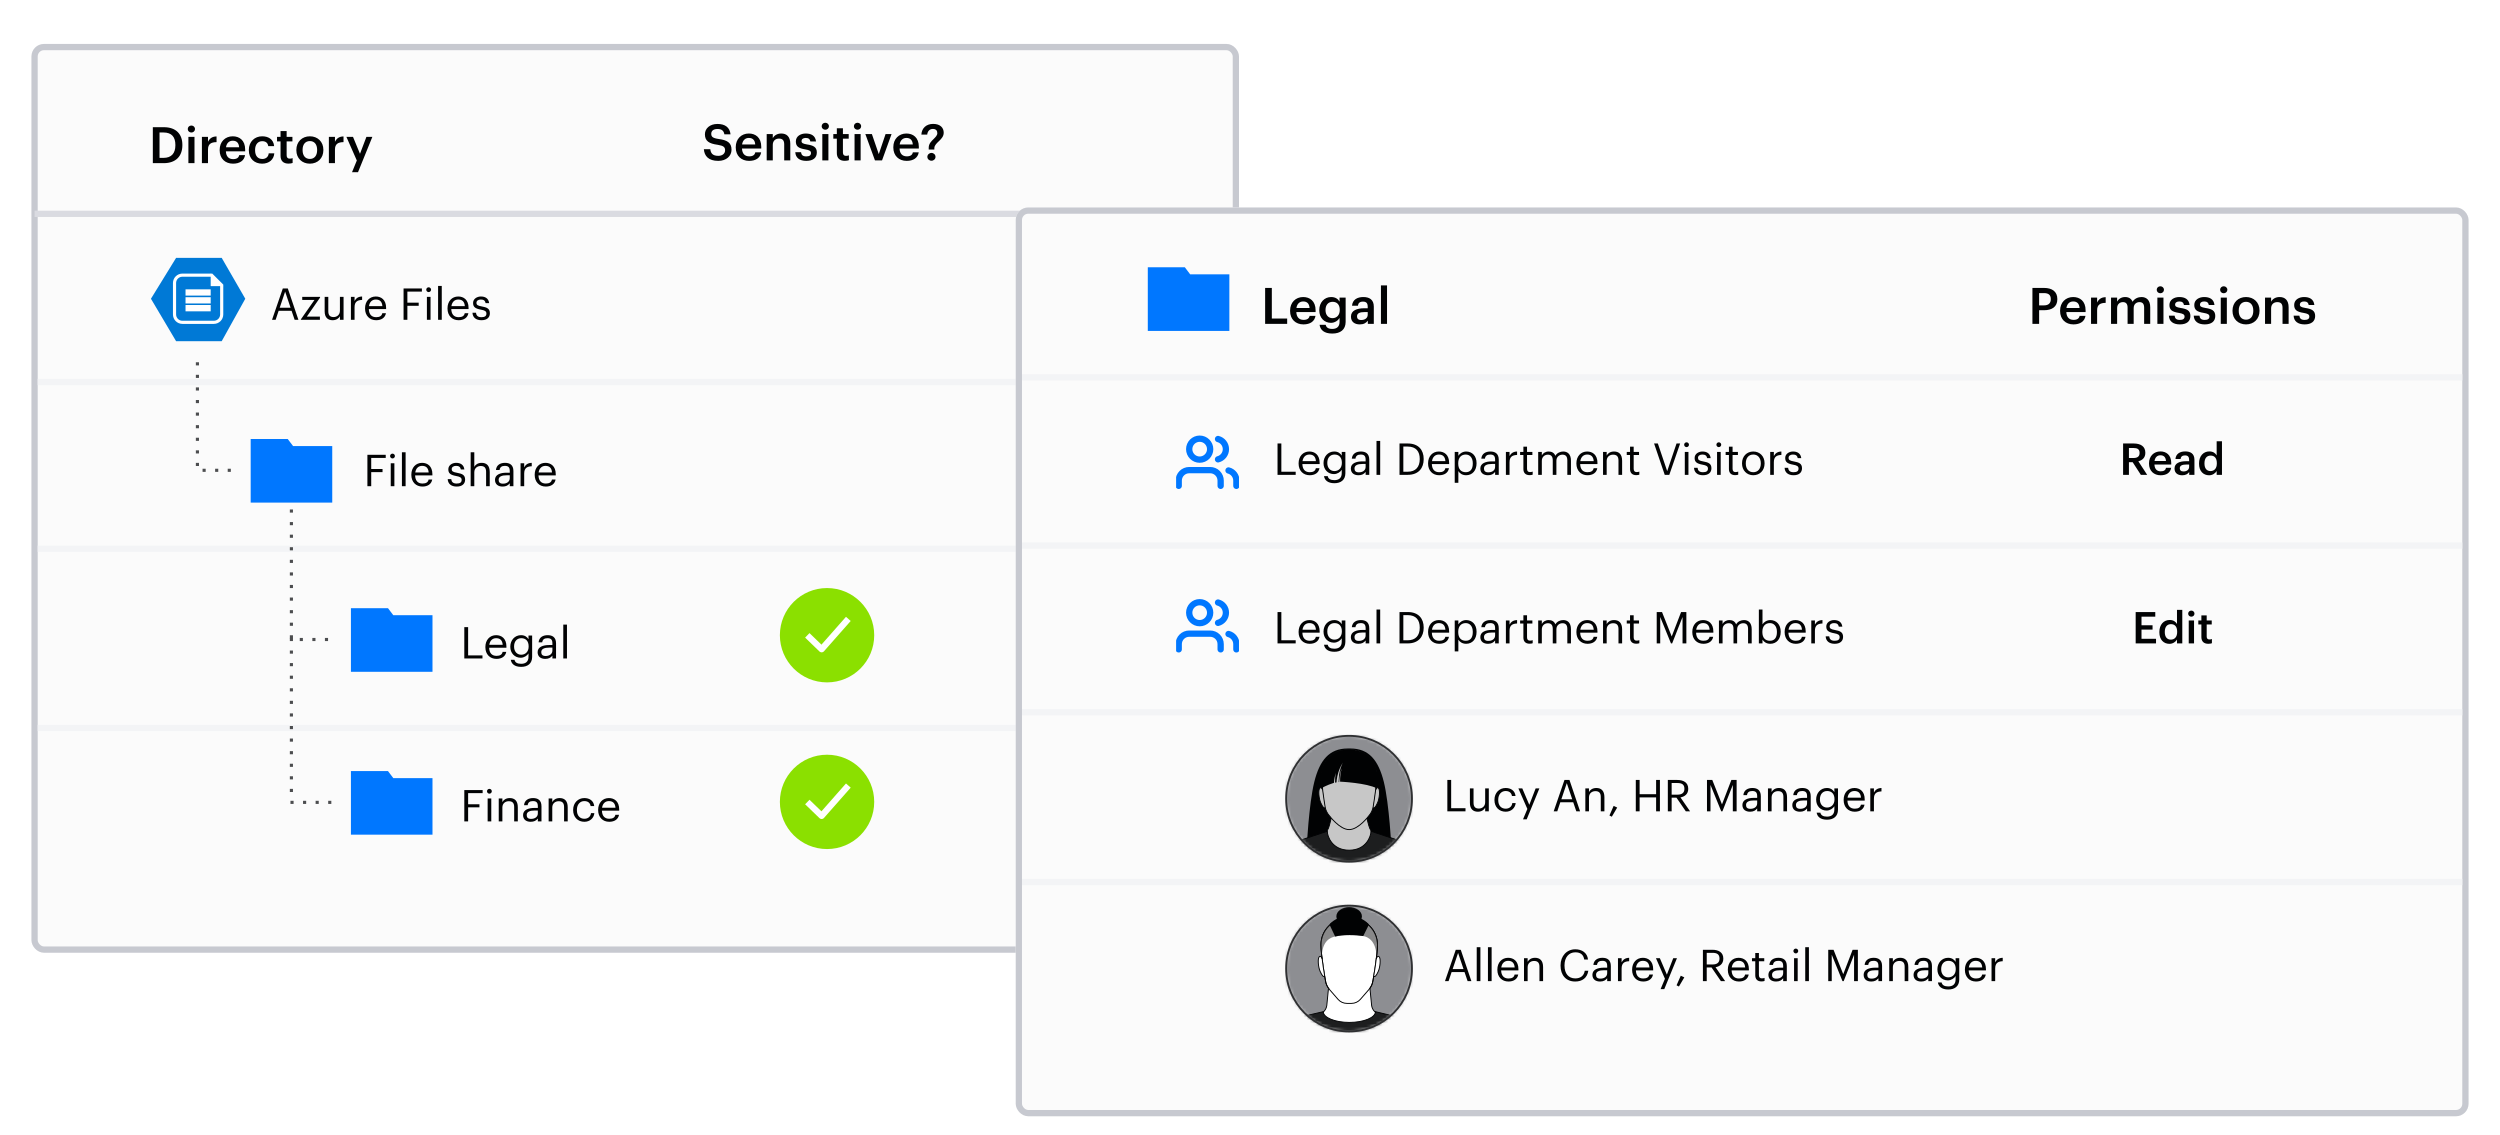 <svg width="795" height="361" viewBox="0 0 795 361" fill="none" xmlns="http://www.w3.org/2000/svg">
<g filter="url(#filter0_dd_6147_4314)">
<rect x="10" y="6" width="384" height="289" rx="3.985" fill="#FBFBFB"/>
<rect x="10.996" y="6.996" width="382.008" height="287.008" rx="2.989" stroke="#C7C9D0" stroke-width="1.992"/>
</g>
<path d="M12 68L394 68" stroke="#DADBE1" stroke-width="2" stroke-linecap="square"/>
<path d="M12 121.5H391" stroke="#F3F4F6" stroke-width="2"/>
<path d="M12 174.5H391" stroke="#F3F4F6" stroke-width="2"/>
<path d="M12 231.5H391" stroke="#F3F4F6" stroke-width="2"/>
<path d="M116.834 154.602V144.63H122.664V145.62H118.048V149.149H121.646V150.139H118.048V154.602H116.834ZM124.814 145.788C124.395 145.788 124.047 145.439 124.047 145.02C124.047 144.602 124.395 144.253 124.814 144.253C125.232 144.253 125.581 144.602 125.581 145.02C125.581 145.439 125.232 145.788 124.814 145.788ZM124.256 154.602V147.308H125.414V154.602H124.256ZM127.811 154.602V143.821H128.982V154.602H127.811ZM134.336 154.728C132.272 154.728 130.807 153.277 130.807 151.032V150.92C130.807 148.716 132.216 147.182 134.224 147.182C135.912 147.182 137.502 148.2 137.502 150.808V151.185H132.007C132.063 152.845 132.858 153.765 134.35 153.765C135.48 153.765 136.135 153.347 136.289 152.496H137.446C137.195 153.96 135.982 154.728 134.336 154.728ZM132.049 150.251H136.317C136.205 148.744 135.424 148.145 134.224 148.145C133.039 148.145 132.244 148.954 132.049 150.251ZM145.229 154.728C143.485 154.728 142.439 153.849 142.37 152.357H143.499C143.583 153.221 144.043 153.765 145.215 153.765C146.317 153.765 146.805 153.389 146.805 152.608C146.805 151.841 146.233 151.59 145.103 151.38C143.206 151.032 142.565 150.502 142.565 149.232C142.565 147.88 143.89 147.182 145.033 147.182C146.344 147.182 147.474 147.712 147.669 149.288H146.554C146.386 148.493 145.94 148.145 145.02 148.145C144.183 148.145 143.639 148.563 143.639 149.191C143.639 149.846 144.001 150.111 145.34 150.348C146.847 150.627 147.907 150.962 147.907 152.51C147.907 153.835 147 154.728 145.229 154.728ZM149.67 154.602V143.821H150.828V148.465C151.163 147.782 151.972 147.182 153.171 147.182C154.677 147.182 155.737 148.005 155.737 150.125V154.602H154.58V150.041C154.58 148.758 154.036 148.186 152.864 148.186C151.79 148.186 150.828 148.87 150.828 150.181V154.602H149.67ZM159.945 153.807C161.172 153.807 162.106 153.179 162.106 152.05V151.143H161.102C159.638 151.143 158.564 151.506 158.564 152.58C158.564 153.333 158.926 153.807 159.945 153.807ZM159.833 154.728C158.48 154.728 157.406 154.072 157.406 152.58C157.406 150.892 159.191 150.32 161.06 150.32H162.106V149.79C162.106 148.633 161.66 148.145 160.544 148.145C159.54 148.145 158.982 148.563 158.871 149.456H157.713C157.866 147.796 159.191 147.182 160.6 147.182C161.995 147.182 163.264 147.754 163.264 149.79V154.602H162.106V153.682C161.562 154.365 160.907 154.728 159.833 154.728ZM165.538 154.602V147.308H166.695V148.619C167.156 147.796 167.783 147.224 169.094 147.182V148.27C167.63 148.34 166.695 148.8 166.695 150.599V154.602H165.538ZM173.562 154.728C171.498 154.728 170.033 153.277 170.033 151.032V150.92C170.033 148.716 171.442 147.182 173.45 147.182C175.138 147.182 176.728 148.2 176.728 150.808V151.185H171.233C171.289 152.845 172.084 153.765 173.576 153.765C174.706 153.765 175.361 153.347 175.514 152.496H176.672C176.421 153.96 175.208 154.728 173.562 154.728ZM171.275 150.251H175.542C175.431 148.744 174.65 148.145 173.45 148.145C172.265 148.145 171.47 148.954 171.275 150.251Z" fill="#010203"/>
<path d="M90.672 92.736L88.943 97.869H92.402L90.672 92.736ZM86.502 101.704L89.933 91.732H91.523L94.898 101.704H93.699L92.722 98.831H88.608L87.646 101.704H86.502ZM95.691 101.704V101.537L100 95.386H96.109V94.41H101.786V94.619L97.574 100.686H101.73V101.704H95.691ZM105.78 101.83C104.329 101.83 103.242 101.035 103.242 99.026V94.41H104.399V98.971C104.399 100.254 104.943 100.825 106.087 100.825C107.119 100.825 108.095 100.142 108.095 98.831V94.41H109.253V101.704H108.095V100.547C107.76 101.23 106.952 101.83 105.78 101.83ZM111.592 101.704V94.41H112.75V95.721C113.21 94.898 113.838 94.326 115.149 94.284V95.372C113.684 95.442 112.75 95.902 112.75 97.701V101.704H111.592ZM119.616 101.83C117.552 101.83 116.088 100.379 116.088 98.134V98.022C116.088 95.819 117.497 94.284 119.505 94.284C121.192 94.284 122.782 95.302 122.782 97.91V98.287H117.287C117.343 99.947 118.138 100.867 119.63 100.867C120.76 100.867 121.416 100.449 121.569 99.598H122.727C122.476 101.063 121.262 101.83 119.616 101.83ZM117.329 97.353H121.597C121.485 95.846 120.704 95.247 119.505 95.247C118.319 95.247 117.524 96.056 117.329 97.353ZM128.333 101.704V91.732H134.163V92.722H129.547V96.251H133.145V97.241H129.547V101.704H128.333ZM136.313 92.89C135.895 92.89 135.546 92.541 135.546 92.123C135.546 91.704 135.895 91.355 136.313 91.355C136.731 91.355 137.08 91.704 137.08 92.123C137.08 92.541 136.731 92.89 136.313 92.89ZM135.755 101.704V94.41H136.913V101.704H135.755ZM139.31 101.704V90.923H140.481V101.704H139.31ZM145.835 101.83C143.771 101.83 142.307 100.379 142.307 98.134V98.022C142.307 95.819 143.715 94.284 145.724 94.284C147.411 94.284 149.001 95.302 149.001 97.91V98.287H143.506C143.562 99.947 144.357 100.867 145.849 100.867C146.979 100.867 147.634 100.449 147.788 99.598H148.945C148.694 101.063 147.481 101.83 145.835 101.83ZM143.548 97.353H147.816C147.704 95.846 146.923 95.247 145.724 95.247C144.538 95.247 143.743 96.056 143.548 97.353ZM153.105 101.83C151.361 101.83 150.315 100.951 150.246 99.459H151.375C151.459 100.323 151.919 100.867 153.091 100.867C154.193 100.867 154.681 100.491 154.681 99.71C154.681 98.943 154.109 98.692 152.979 98.482C151.083 98.134 150.441 97.604 150.441 96.335C150.441 94.982 151.766 94.284 152.91 94.284C154.221 94.284 155.35 94.814 155.546 96.39H154.43C154.262 95.595 153.816 95.247 152.896 95.247C152.059 95.247 151.515 95.665 151.515 96.293C151.515 96.948 151.878 97.213 153.216 97.45C154.723 97.729 155.783 98.064 155.783 99.612C155.783 100.937 154.876 101.83 153.105 101.83Z" fill="#010203"/>
<path d="M147.649 209.401V199.429H148.862V208.411H153.423V209.401H147.649ZM157.877 209.527C155.813 209.527 154.349 208.076 154.349 205.831V205.719C154.349 203.516 155.757 201.982 157.766 201.982C159.453 201.982 161.043 203 161.043 205.608V205.984H155.548C155.604 207.644 156.399 208.565 157.891 208.565C159.021 208.565 159.677 208.146 159.83 207.295H160.988C160.736 208.76 159.523 209.527 157.877 209.527ZM155.59 205.05H159.858C159.746 203.544 158.965 202.944 157.766 202.944C156.58 202.944 155.785 203.753 155.59 205.05ZM165.721 208.202C167.073 208.202 168.106 207.254 168.106 205.622V205.524C168.106 203.892 167.213 202.944 165.79 202.944C164.34 202.944 163.475 204.018 163.475 205.552V205.664C163.475 207.254 164.493 208.202 165.721 208.202ZM165.735 212.065C163.573 212.065 162.624 211.047 162.429 209.82H163.615C163.782 210.657 164.479 211.089 165.721 211.089C167.157 211.089 168.064 210.406 168.064 208.843V207.784C167.645 208.495 166.655 209.164 165.595 209.164C163.684 209.164 162.276 207.714 162.276 205.705V205.608C162.276 203.627 163.67 201.982 165.679 201.982C166.892 201.982 167.645 202.567 168.064 203.279V202.107H169.221V208.913C169.207 211.033 167.771 212.065 165.735 212.065ZM173.502 208.606C174.73 208.606 175.664 207.979 175.664 206.849V205.943H174.66C173.195 205.943 172.122 206.305 172.122 207.379C172.122 208.132 172.484 208.606 173.502 208.606ZM173.391 209.527C172.038 209.527 170.964 208.871 170.964 207.379C170.964 205.691 172.749 205.12 174.618 205.12H175.664V204.59C175.664 203.432 175.218 202.944 174.102 202.944C173.098 202.944 172.54 203.362 172.428 204.255H171.271C171.424 202.595 172.749 201.982 174.158 201.982C175.553 201.982 176.822 202.553 176.822 204.59V209.401H175.664V208.481C175.12 209.164 174.465 209.527 173.391 209.527ZM179.124 209.401V198.62H180.295V209.401H179.124Z" fill="#010203"/>
<path d="M147.649 261.204V251.232H153.479V252.222H148.862V255.751H152.46V256.741H148.862V261.204H147.649ZM155.628 252.39C155.21 252.39 154.861 252.041 154.861 251.623C154.861 251.204 155.21 250.855 155.628 250.855C156.047 250.855 156.395 251.204 156.395 251.623C156.395 252.041 156.047 252.39 155.628 252.39ZM155.07 261.204V253.91H156.228V261.204H155.07ZM158.597 261.204V253.91H159.755V255.067C160.09 254.384 160.899 253.784 162.098 253.784C163.604 253.784 164.664 254.607 164.664 256.727V261.204H163.507V256.643C163.507 255.36 162.963 254.788 161.791 254.788C160.717 254.788 159.755 255.472 159.755 256.783V261.204H158.597ZM168.871 260.409C170.099 260.409 171.033 259.782 171.033 258.652V257.745H170.029C168.565 257.745 167.491 258.108 167.491 259.182C167.491 259.935 167.853 260.409 168.871 260.409ZM168.76 261.33C167.407 261.33 166.333 260.674 166.333 259.182C166.333 257.494 168.118 256.922 169.987 256.922H171.033V256.392C171.033 255.235 170.587 254.747 169.471 254.747C168.467 254.747 167.909 255.165 167.798 256.058H166.64C166.793 254.398 168.118 253.784 169.527 253.784C170.922 253.784 172.191 254.356 172.191 256.392V261.204H171.033V260.284C170.489 260.967 169.834 261.33 168.76 261.33ZM174.465 261.204V253.91H175.622V255.067C175.957 254.384 176.766 253.784 177.965 253.784C179.472 253.784 180.532 254.607 180.532 256.727V261.204H179.374V256.643C179.374 255.36 178.83 254.788 177.659 254.788C176.585 254.788 175.622 255.472 175.622 256.783V261.204H174.465ZM185.827 261.33C183.791 261.33 182.256 259.893 182.256 257.634V257.522C182.256 255.291 183.846 253.784 185.799 253.784C187.319 253.784 188.742 254.482 188.965 256.337H187.821C187.64 255.179 186.803 254.747 185.799 254.747C184.474 254.747 183.456 255.807 183.456 257.522V257.634C183.456 259.419 184.432 260.367 185.841 260.367C186.873 260.367 187.807 259.768 187.933 258.582H189.007C188.853 260.158 187.584 261.33 185.827 261.33ZM193.739 261.33C191.675 261.33 190.21 259.879 190.21 257.634V257.522C190.21 255.318 191.619 253.784 193.627 253.784C195.315 253.784 196.905 254.802 196.905 257.411V257.787H191.41C191.466 259.447 192.261 260.367 193.753 260.367C194.883 260.367 195.538 259.949 195.692 259.098H196.849C196.598 260.563 195.385 261.33 193.739 261.33ZM191.452 256.853H195.72C195.608 255.346 194.827 254.747 193.627 254.747C192.442 254.747 191.647 255.556 191.452 256.853Z" fill="#010203"/>
<path d="M62.78 115.693L62.78 149.564L76.727 149.564" stroke="#4C4D4F" stroke-width="0.996" stroke-linecap="square" stroke-linejoin="round" stroke-dasharray="0 4"/>
<path d="M92.666 162.515L92.666 203.359L107.609 203.359" stroke="#4C4D4F" stroke-width="0.996" stroke-linecap="square" stroke-linejoin="round" stroke-dasharray="0 4"/>
<path fill-rule="evenodd" clip-rule="evenodd" d="M79.716 159.831H105.655L105.653 141.843H93.191L91.498 139.602H79.716V159.831Z" fill="#0077FF"/>
<path fill-rule="evenodd" clip-rule="evenodd" d="M111.594 213.627H137.533L137.531 195.639H125.069L123.376 193.397H111.594V213.627Z" fill="#0077FF"/>
<path d="M92.666 203.359L92.666 255.162L107.609 255.162" stroke="#4C4D4F" stroke-width="0.996" stroke-linecap="square" stroke-linejoin="round" stroke-dasharray="0 4"/>
<path fill-rule="evenodd" clip-rule="evenodd" d="M111.595 265.43H137.533L137.531 247.442H125.07L123.377 245.2H111.595V265.43Z" fill="#0077FF"/>
<path d="M48.601 51.886V40.446H52.073C56.057 40.446 57.993 42.718 57.993 46.046V46.19C57.993 49.518 56.057 51.886 52.041 51.886H48.601ZM50.729 50.206H51.977C54.537 50.206 55.769 48.734 55.769 46.206V46.078C55.769 43.614 54.649 42.126 51.961 42.126H50.729V50.206ZM60.855 42.142C60.215 42.142 59.703 41.662 59.703 41.038C59.703 40.398 60.215 39.918 60.855 39.918C61.495 39.918 62.007 40.398 62.007 41.038C62.007 41.662 61.495 42.142 60.855 42.142ZM59.911 51.886V43.518H61.847V51.886H59.911ZM64.207 51.886V43.518H66.143V45.086C66.671 44.03 67.455 43.406 68.863 43.39V45.198C67.167 45.214 66.143 45.758 66.143 47.534V51.886H64.207ZM74.09 52.046C71.626 52.046 69.85 50.43 69.85 47.79V47.662C69.85 45.07 71.626 43.342 74.01 43.342C76.09 43.342 77.962 44.574 77.962 47.566V48.126H71.834C71.898 49.71 72.698 50.606 74.138 50.606C75.306 50.606 75.914 50.142 76.058 49.326H77.93C77.658 51.086 76.234 52.046 74.09 52.046ZM71.866 46.83H76.042C75.946 45.39 75.21 44.75 74.01 44.75C72.842 44.75 72.058 45.534 71.866 46.83ZM83.355 52.046C80.955 52.046 79.131 50.478 79.131 47.806V47.678C79.131 45.022 81.019 43.342 83.355 43.342C85.211 43.342 86.955 44.174 87.179 46.478H85.307C85.147 45.358 84.411 44.894 83.387 44.894C82.059 44.894 81.115 45.918 81.115 47.646V47.774C81.115 49.598 82.011 50.558 83.435 50.558C84.459 50.558 85.339 49.95 85.451 48.766H87.227C87.083 50.686 85.627 52.046 83.355 52.046ZM91.742 52.03C90.078 52.03 89.214 51.134 89.214 49.55V44.974H88.094V43.518H89.214V41.678H91.15V43.518H92.99V44.974H91.15V49.374C91.15 50.11 91.502 50.446 92.11 50.446C92.494 50.446 92.782 50.398 93.054 50.286V51.822C92.75 51.934 92.334 52.03 91.742 52.03ZM98.528 52.046C96.064 52.046 94.24 50.334 94.24 47.79V47.662C94.24 45.07 96.08 43.342 98.544 43.342C100.992 43.342 102.832 45.054 102.832 47.614V47.742C102.832 50.35 100.992 52.046 98.528 52.046ZM98.544 50.542C99.984 50.542 100.848 49.47 100.848 47.758V47.646C100.848 45.918 99.984 44.862 98.544 44.862C97.104 44.862 96.224 45.902 96.224 47.63V47.758C96.224 49.47 97.072 50.542 98.544 50.542ZM104.582 51.886V43.518H106.518V45.086C107.046 44.03 107.83 43.406 109.238 43.39V45.198C107.542 45.214 106.518 45.758 106.518 47.534V51.886H104.582ZM111.947 54.75L113.467 51.038L110.155 43.518H112.251L114.475 48.91L116.523 43.518H118.411L113.851 54.75H111.947Z" fill="#010203"/>
<path d="M228.419 51.16C225.299 51.16 223.987 49.608 223.827 47.448H225.875C226.019 48.6 226.483 49.56 228.419 49.56C229.683 49.56 230.579 48.856 230.579 47.8C230.579 46.744 230.051 46.344 228.195 46.04C225.459 45.672 224.163 44.84 224.163 42.696C224.163 40.824 225.763 39.416 228.147 39.416C230.611 39.416 232.083 40.536 232.307 42.728H230.355C230.147 41.528 229.459 41.016 228.147 41.016C226.851 41.016 226.179 41.64 226.179 42.52C226.179 43.448 226.563 43.912 228.547 44.2C231.235 44.568 232.627 45.336 232.627 47.624C232.627 49.608 230.947 51.16 228.419 51.16ZM238.207 51.16C235.743 51.16 233.967 49.544 233.967 46.904V46.776C233.967 44.184 235.743 42.456 238.127 42.456C240.207 42.456 242.079 43.688 242.079 46.68V47.24H235.951C236.015 48.824 236.815 49.72 238.255 49.72C239.423 49.72 240.031 49.256 240.175 48.44H242.047C241.775 50.2 240.351 51.16 238.207 51.16ZM235.983 45.944H240.159C240.063 44.504 239.327 43.864 238.127 43.864C236.959 43.864 236.175 44.648 235.983 45.944ZM243.808 51V42.632H245.744V43.96C246.144 43.144 247.072 42.456 248.448 42.456C250.128 42.456 251.312 43.432 251.312 45.736V51H249.376V45.912C249.376 44.648 248.864 44.072 247.712 44.072C246.624 44.072 245.744 44.744 245.744 46.072V51H243.808ZM256.407 51.16C254.247 51.16 252.983 50.168 252.903 48.392H254.727C254.823 49.24 255.255 49.736 256.391 49.736C257.431 49.736 257.895 49.368 257.895 48.664C257.895 47.976 257.335 47.72 256.103 47.512C253.895 47.16 253.079 46.536 253.079 44.968C253.079 43.288 254.647 42.456 256.215 42.456C257.927 42.456 259.287 43.096 259.495 44.984H257.703C257.543 44.216 257.111 43.864 256.215 43.864C255.383 43.864 254.887 44.264 254.887 44.856C254.887 45.464 255.287 45.704 256.615 45.928C258.583 46.232 259.751 46.712 259.751 48.488C259.751 50.184 258.551 51.16 256.407 51.16ZM262.441 41.256C261.801 41.256 261.289 40.776 261.289 40.152C261.289 39.512 261.801 39.032 262.441 39.032C263.081 39.032 263.593 39.512 263.593 40.152C263.593 40.776 263.081 41.256 262.441 41.256ZM261.497 51V42.632H263.433V51H261.497ZM268.641 51.144C266.977 51.144 266.113 50.248 266.113 48.664V44.088H264.993V42.632H266.113V40.792H268.049V42.632H269.889V44.088H268.049V48.488C268.049 49.224 268.401 49.56 269.009 49.56C269.393 49.56 269.681 49.512 269.953 49.4V50.936C269.649 51.048 269.233 51.144 268.641 51.144ZM272.691 41.256C272.051 41.256 271.539 40.776 271.539 40.152C271.539 39.512 272.051 39.032 272.691 39.032C273.331 39.032 273.843 39.512 273.843 40.152C273.843 40.776 273.331 41.256 272.691 41.256ZM271.747 51V42.632H273.683V51H271.747ZM278.235 51L275.179 42.632H277.259L279.451 49.016L281.611 42.632H283.515L280.491 51H278.235ZM288.316 51.16C285.852 51.16 284.076 49.544 284.076 46.904V46.776C284.076 44.184 285.852 42.456 288.236 42.456C290.316 42.456 292.188 43.688 292.188 46.68V47.24H286.06C286.124 48.824 286.924 49.72 288.364 49.72C289.532 49.72 290.14 49.256 290.284 48.44H292.156C291.884 50.2 290.46 51.16 288.316 51.16ZM286.092 45.944H290.268C290.172 44.504 289.436 43.864 288.236 43.864C287.068 43.864 286.284 44.648 286.092 45.944ZM295.331 47.56V46.952C295.331 45.688 296.179 44.904 296.947 44.152C297.539 43.56 298.067 43.032 298.067 42.344C298.067 41.528 297.619 41 296.643 41C295.651 41 294.963 41.704 294.851 42.808H292.995C293.107 40.712 294.595 39.4 296.739 39.4C299.027 39.4 300.099 40.648 300.099 42.2C300.099 43.336 299.411 44.072 298.691 44.776C297.939 45.496 297.171 46.152 297.123 47.048V47.56H295.331ZM296.211 51.112C295.491 51.112 294.899 50.568 294.899 49.88C294.899 49.176 295.491 48.632 296.211 48.632C296.915 48.632 297.491 49.176 297.491 49.88C297.491 50.568 296.915 51.112 296.211 51.112Z" fill="#010203"/>
<circle cx="263" cy="202" r="15" fill="#8BE000"/>
<path fill-rule="evenodd" clip-rule="evenodd" d="M257.444 202.737L261.278 206.445L269.111 197.556" fill="#8BE000"/>
<path d="M257.444 202.737L261.278 206.445L269.111 197.556" stroke="white" stroke-width="2" stroke-linecap="square" stroke-linejoin="round"/>
<circle cx="263" cy="255" r="15" fill="#8BE000"/>
<path fill-rule="evenodd" clip-rule="evenodd" d="M257.444 255.737L261.278 259.445L269.111 250.556" fill="#8BE000"/>
<path d="M257.444 255.737L261.278 259.445L269.111 250.556" stroke="white" stroke-width="2" stroke-linecap="square" stroke-linejoin="round"/>
<g filter="url(#filter1_dd_6147_4314)">
<rect x="323" y="58" width="462" height="289" rx="3.985" fill="#FBFBFB"/>
<rect x="323.996" y="58.996" width="460.008" height="287.008" rx="2.989" stroke="#C7C9D0" stroke-width="1.992"/>
</g>
<mask id="mask0_6147_4314" style="mask-type:luminance" maskUnits="userSpaceOnUse" x="409" y="234" width="40" height="40">
<path d="M429 274C440.046 274 449 265.046 449 254C449 242.954 440.046 234 429 234C417.954 234 409 242.954 409 254C409 265.046 417.954 274 429 274Z" fill="white"/>
</mask>
<g mask="url(#mask0_6147_4314)">
<path d="M429.027 273.859C441.991 273.859 452.5 263.35 452.5 250.386C452.5 237.422 441.991 226.912 429.027 226.912C416.063 226.912 405.553 237.422 405.553 250.386C405.553 263.35 416.063 273.859 429.027 273.859Z" fill="#8D8E92"/>
<path d="M429 238.018H429.429C435.298 238.018 438.341 241.751 440.056 248.644C441.77 255.538 442.515 269.982 442.515 269.982H415.485C415.485 269.982 416.23 255.538 417.945 248.644C419.659 241.751 422.702 238.018 428.571 238.018H429Z" fill="#010203"/>
<path d="M434.142 258.256L435.292 262.56C435.936 264.969 437.946 266.767 440.411 267.14L444.17 267.708V274.643H413.903L413.884 267.708L417.594 267.147C420.084 266.771 422.107 264.941 422.73 262.501L423.815 258.256" fill="#C7C7C7"/>
<path d="M434.142 258.256L435.292 262.56C435.936 264.969 437.946 266.767 440.411 267.14L444.17 267.708V274.643H413.903L413.884 267.708L417.594 267.147C420.084 266.771 422.107 264.941 422.73 262.501L423.815 258.256" stroke="#010203" stroke-width="0.301" stroke-miterlimit="10"/>
<path d="M437.441 251.276C437.441 251.276 437.807 250.068 438.364 250.625C438.92 251.181 438.69 253.942 438.066 255.299C437.441 256.657 437.061 257.113 436.599 256.841" fill="#C7C7C7"/>
<path d="M437.441 251.276C437.441 251.276 437.807 250.068 438.364 250.625C438.92 251.181 438.69 253.942 438.066 255.299C437.441 256.657 437.061 257.113 436.599 256.841" stroke="#010203" stroke-width="0.301" stroke-miterlimit="10"/>
<path d="M420.622 251.276C420.622 251.276 420.255 250.068 419.699 250.625C419.142 251.181 419.372 253.942 419.997 255.299C420.621 256.657 421.002 257.113 421.463 256.841" fill="#C7C7C7"/>
<path d="M420.622 251.276C420.622 251.276 420.255 250.068 419.699 250.625C419.142 251.181 419.372 253.942 419.997 255.299C420.621 256.657 421.002 257.113 421.463 256.841" stroke="#010203" stroke-width="0.301" stroke-miterlimit="10"/>
<path d="M422.707 259.363C422.013 258.58 421.554 257.611 421.384 256.568C420.978 254.062 420.254 249.258 420.254 246.839C420.254 242.169 423.948 238.384 428.505 238.384H429.027H429.548C434.105 238.384 437.8 242.169 437.8 246.839C437.8 249.258 437.076 254.062 436.669 256.568C436.5 257.611 436.04 258.58 435.346 259.363C435.346 259.363 432.05 263.813 429.027 263.813C426.003 263.813 422.707 259.363 422.707 259.363Z" fill="#C7C7C7" stroke="#010203" stroke-width="0.301" stroke-miterlimit="10"/>
<path d="M425.004 248.818C425.004 248.818 425.032 247.472 425.591 245.624C426.151 243.776 427.014 242.538 427.014 242.538C427.014 242.538 426.43 243.614 426.02 245.347C425.777 246.373 425.692 248.089 425.674 248.712L425.86 248.687C425.877 248.585 426.007 245.691 426.66 244.398C426.276 245.807 426.132 247.053 426.141 248.567C426.141 248.567 434.668 248.951 437.927 250.738L438.016 246.839C438.016 246.839 438.091 239.418 430.434 238.429C422.778 237.44 419.883 243.662 420.037 246.839C420.192 250.016 420.201 250.738 420.201 250.738C421.272 249.861 424.193 248.938 424.193 248.938C424.253 247.918 424.456 246.852 424.764 245.751C424.615 246.841 424.532 247.89 424.544 248.879C424.544 248.879 424.817 248.834 425.004 248.818H425.004Z" fill="#010203"/>
<path d="M429.027 270.364C434.485 270.364 435.981 265.91 435.981 264.331L444.58 267.193C445.77 267.589 446.713 268.511 447.136 269.693L449.198 275.457L429.027 275.443L408.856 275.457L410.918 269.693C411.34 268.511 412.283 267.589 413.474 267.193L422.073 264.331C422.073 265.911 423.569 270.364 429.027 270.364L429.027 270.364Z" fill="#1D1E1F" stroke="#010203" stroke-width="0.301" stroke-miterlimit="10"/>
</g>
<path d="M429 274C440.046 274 449 265.046 449 254C449 242.954 440.046 234 429 234C417.954 234 409 242.954 409 254C409 265.046 417.954 274 429 274Z" stroke="#2F3032" stroke-width="0.601" stroke-miterlimit="10"/>
<path d="M325 120L783 120" stroke="#F3F4F6" stroke-width="2"/>
<path d="M325 173.5H783" stroke="#F3F4F6" stroke-width="2"/>
<path d="M325 226.5H783" stroke="#F3F4F6" stroke-width="2"/>
<path d="M325 280.5H783" stroke="#F3F4F6" stroke-width="2"/>
<path d="M406.255 204.602V194.63H407.469V203.612H412.029V204.602H406.255ZM416.484 204.728C414.42 204.728 412.955 203.277 412.955 201.032V200.92C412.955 198.716 414.364 197.182 416.372 197.182C418.06 197.182 419.65 198.2 419.65 200.808V201.185H414.155C414.21 202.845 415.005 203.765 416.498 203.765C417.627 203.765 418.283 203.347 418.436 202.496H419.594C419.343 203.96 418.13 204.728 416.484 204.728ZM414.197 200.251H418.464C418.353 198.744 417.572 198.145 416.372 198.145C415.187 198.145 414.392 198.954 414.197 200.251ZM424.327 203.403C425.68 203.403 426.712 202.454 426.712 200.822V200.725C426.712 199.093 425.819 198.145 424.397 198.145C422.946 198.145 422.082 199.219 422.082 200.753V200.864C422.082 202.454 423.1 203.403 424.327 203.403ZM424.341 207.266C422.179 207.266 421.231 206.248 421.036 205.02H422.221C422.388 205.857 423.086 206.29 424.327 206.29C425.764 206.29 426.67 205.606 426.67 204.044V202.984C426.252 203.695 425.261 204.365 424.201 204.365C422.291 204.365 420.882 202.914 420.882 200.906V200.808C420.882 198.828 422.277 197.182 424.285 197.182C425.499 197.182 426.252 197.768 426.67 198.479V197.308H427.828V204.114C427.814 206.234 426.377 207.266 424.341 207.266ZM432.109 203.807C433.336 203.807 434.271 203.179 434.271 202.05V201.143H433.266C431.802 201.143 430.728 201.506 430.728 202.58C430.728 203.333 431.091 203.807 432.109 203.807ZM431.997 204.728C430.644 204.728 429.57 204.072 429.57 202.58C429.57 200.892 431.356 200.32 433.225 200.32H434.271V199.79C434.271 198.633 433.824 198.145 432.708 198.145C431.704 198.145 431.146 198.563 431.035 199.456H429.877C430.031 197.796 431.356 197.182 432.764 197.182C434.159 197.182 435.428 197.754 435.428 199.79V204.602H434.271V203.682C433.727 204.365 433.071 204.728 431.997 204.728ZM437.73 204.602V193.821H438.901V204.602H437.73ZM445.045 204.602V194.63H447.681C451.112 194.63 452.73 196.75 452.73 199.525V199.651C452.73 202.412 451.14 204.602 447.653 204.602H445.045ZM446.259 203.612H447.625C450.192 203.612 451.475 202.078 451.475 199.637V199.525C451.475 197.224 450.359 195.606 447.611 195.606H446.259V203.612ZM457.657 204.728C455.593 204.728 454.129 203.277 454.129 201.032V200.92C454.129 198.716 455.537 197.182 457.546 197.182C459.233 197.182 460.823 198.2 460.823 200.808V201.185H455.328C455.384 202.845 456.179 203.765 457.671 203.765C458.801 203.765 459.456 203.347 459.61 202.496H460.768C460.516 203.96 459.303 204.728 457.657 204.728ZM455.37 200.251H459.638C459.526 198.744 458.745 198.145 457.546 198.145C456.36 198.145 455.565 198.954 455.37 200.251ZM466.114 203.765C467.565 203.765 468.346 202.789 468.346 201.018V200.906C468.346 199.065 467.328 198.145 466.1 198.145C464.747 198.145 463.715 199.037 463.715 200.906V201.018C463.715 202.887 464.692 203.765 466.114 203.765ZM462.6 207.14V197.308H463.757V198.535C464.176 197.824 465.166 197.182 466.226 197.182C468.137 197.182 469.545 198.577 469.545 200.85V200.962C469.545 203.193 468.234 204.728 466.226 204.728C465.026 204.728 464.176 204.128 463.757 203.403V207.14H462.6ZM473.282 203.807C474.51 203.807 475.444 203.179 475.444 202.05V201.143H474.44C472.975 201.143 471.902 201.506 471.902 202.58C471.902 203.333 472.264 203.807 473.282 203.807ZM473.171 204.728C471.818 204.728 470.744 204.072 470.744 202.58C470.744 200.892 472.529 200.32 474.398 200.32H475.444V199.79C475.444 198.633 474.998 198.145 473.882 198.145C472.878 198.145 472.32 198.563 472.208 199.456H471.051C471.204 197.796 472.529 197.182 473.938 197.182C475.333 197.182 476.602 197.754 476.602 199.79V204.602H475.444V203.682C474.9 204.365 474.245 204.728 473.171 204.728ZM478.876 204.602V197.308H480.033V198.619C480.493 197.796 481.121 197.224 482.432 197.182V198.27C480.968 198.34 480.033 198.8 480.033 200.599V204.602H478.876ZM486.405 204.7C485.08 204.7 484.438 203.919 484.438 202.775V198.284H483.392V197.308H484.438V195.648H485.596V197.308H487.298V198.284H485.596V202.663C485.596 203.375 485.917 203.723 486.503 203.723C486.865 203.723 487.144 203.668 487.395 203.57V204.546C487.158 204.63 486.879 204.7 486.405 204.7ZM489.145 204.602V197.308H490.303V198.424C490.637 197.74 491.432 197.182 492.478 197.182C493.413 197.182 494.236 197.573 494.612 198.549C495.114 197.601 496.202 197.182 497.109 197.182C498.42 197.182 499.564 197.963 499.564 200.083V204.602H498.406V200C498.406 198.716 497.862 198.186 496.858 198.186C495.909 198.186 494.933 198.828 494.933 200.139V204.602H493.776V200C493.776 198.716 493.232 198.186 492.227 198.186C491.279 198.186 490.303 198.828 490.303 200.139V204.602H489.145ZM504.824 204.728C502.76 204.728 501.295 203.277 501.295 201.032V200.92C501.295 198.716 502.704 197.182 504.712 197.182C506.4 197.182 507.99 198.2 507.99 200.808V201.185H502.495C502.55 202.845 503.345 203.765 504.838 203.765C505.967 203.765 506.623 203.347 506.776 202.496H507.934C507.683 203.96 506.469 204.728 504.824 204.728ZM502.536 200.251H506.804C506.693 198.744 505.912 198.145 504.712 198.145C503.527 198.145 502.732 198.954 502.536 200.251ZM509.766 204.602V197.308H510.924V198.465C511.258 197.782 512.067 197.182 513.267 197.182C514.773 197.182 515.833 198.005 515.833 200.125V204.602H514.675V200.041C514.675 198.758 514.131 198.186 512.96 198.186C511.886 198.186 510.924 198.87 510.924 200.181V204.602H509.766ZM520.319 204.7C518.994 204.7 518.352 203.919 518.352 202.775V198.284H517.306V197.308H518.352V195.648H519.51V197.308H521.212V198.284H519.51V202.663C519.51 203.375 519.831 203.723 520.417 203.723C520.779 203.723 521.058 203.668 521.309 203.57V204.546C521.072 204.63 520.793 204.7 520.319 204.7ZM526.834 204.602V194.63H528.521L531.604 202.398L534.588 194.63H536.262V204.602H535.049V196.206L531.743 204.602H531.367L527.95 196.206V204.602H526.834ZM541.68 204.728C539.616 204.728 538.151 203.277 538.151 201.032V200.92C538.151 198.716 539.56 197.182 541.568 197.182C543.256 197.182 544.846 198.2 544.846 200.808V201.185H539.351C539.406 202.845 540.201 203.765 541.694 203.765C542.823 203.765 543.479 203.347 543.632 202.496H544.79C544.539 203.96 543.325 204.728 541.68 204.728ZM539.392 200.251H543.66C543.549 198.744 542.768 198.145 541.568 198.145C540.383 198.145 539.588 198.954 539.392 200.251ZM546.622 204.602V197.308H547.779V198.424C548.114 197.74 548.909 197.182 549.955 197.182C550.89 197.182 551.713 197.573 552.089 198.549C552.591 197.601 553.679 197.182 554.586 197.182C555.897 197.182 557.04 197.963 557.04 200.083V204.602H555.883V200C555.883 198.716 555.339 198.186 554.335 198.186C553.386 198.186 552.41 198.828 552.41 200.139V204.602H551.252V200C551.252 198.716 550.708 198.186 549.704 198.186C548.756 198.186 547.779 198.828 547.779 200.139V204.602H546.622ZM562.942 204.728C561.757 204.728 560.892 204.128 560.473 203.403V204.602H559.316V193.821H560.473V198.535C560.892 197.824 561.882 197.182 562.942 197.182C564.853 197.182 566.261 198.577 566.261 200.85V200.962C566.261 203.193 564.95 204.728 562.942 204.728ZM562.83 203.765C564.281 203.765 565.062 202.789 565.062 201.018V200.906C565.062 199.065 564.044 198.145 562.817 198.145C561.464 198.145 560.432 199.037 560.432 200.906V201.018C560.432 202.887 561.408 203.765 562.83 203.765ZM571.045 204.728C568.98 204.728 567.516 203.277 567.516 201.032V200.92C567.516 198.716 568.925 197.182 570.933 197.182C572.621 197.182 574.211 198.2 574.211 200.808V201.185H568.715C568.771 202.845 569.566 203.765 571.059 203.765C572.188 203.765 572.844 203.347 572.997 202.496H574.155C573.904 203.96 572.69 204.728 571.045 204.728ZM568.757 200.251H573.025C572.913 198.744 572.132 198.145 570.933 198.145C569.748 198.145 568.953 198.954 568.757 200.251ZM575.987 204.602V197.308H577.144V198.619C577.605 197.796 578.232 197.224 579.543 197.182V198.27C578.079 198.34 577.144 198.8 577.144 200.599V204.602H575.987ZM583.422 204.728C581.678 204.728 580.632 203.849 580.563 202.357H581.692C581.776 203.221 582.236 203.765 583.408 203.765C584.51 203.765 584.998 203.389 584.998 202.608C584.998 201.841 584.426 201.59 583.296 201.38C581.4 201.032 580.758 200.502 580.758 199.232C580.758 197.88 582.083 197.182 583.227 197.182C584.538 197.182 585.667 197.712 585.863 199.288H584.747C584.579 198.493 584.133 198.145 583.213 198.145C582.376 198.145 581.832 198.563 581.832 199.191C581.832 199.846 582.195 200.111 583.533 200.348C585.04 200.627 586.1 200.962 586.1 202.51C586.1 203.835 585.193 204.728 583.422 204.728Z" fill="#010203"/>
<path d="M384 220L384 255L399 255" stroke="#4C4D4F" stroke-width="0.996" stroke-linejoin="round" stroke-dasharray="0 4"/>
<path d="M384 254.845L384 306.648L398.943 306.648" stroke="#4C4D4F" stroke-width="0.996" stroke-linejoin="round" stroke-dasharray="0 4"/>
<path d="M406.255 151V141.028H407.469V150.01H412.029V151H406.255ZM416.484 151.126C414.42 151.126 412.955 149.675 412.955 147.43V147.318C412.955 145.114 414.364 143.58 416.372 143.58C418.06 143.58 419.65 144.598 419.65 147.206V147.583H414.155C414.21 149.243 415.005 150.163 416.498 150.163C417.627 150.163 418.283 149.745 418.436 148.894H419.594C419.343 150.358 418.13 151.126 416.484 151.126ZM414.197 146.649H418.464C418.353 145.142 417.572 144.543 416.372 144.543C415.187 144.543 414.392 145.351 414.197 146.649ZM424.327 149.801C425.68 149.801 426.712 148.852 426.712 147.22V147.123C426.712 145.491 425.819 144.543 424.397 144.543C422.946 144.543 422.082 145.616 422.082 147.151V147.262C422.082 148.852 423.1 149.801 424.327 149.801ZM424.341 153.664C422.179 153.664 421.231 152.646 421.036 151.418H422.221C422.388 152.255 423.086 152.688 424.327 152.688C425.764 152.688 426.67 152.004 426.67 150.442V149.382C426.252 150.093 425.261 150.763 424.201 150.763C422.291 150.763 420.882 149.312 420.882 147.304V147.206C420.882 145.226 422.277 143.58 424.285 143.58C425.499 143.58 426.252 144.166 426.67 144.877V143.706H427.828V150.512C427.814 152.632 426.377 153.664 424.341 153.664ZM432.109 150.205C433.336 150.205 434.271 149.577 434.271 148.448V147.541H433.266C431.802 147.541 430.728 147.904 430.728 148.978C430.728 149.731 431.091 150.205 432.109 150.205ZM431.997 151.126C430.644 151.126 429.57 150.47 429.57 148.978C429.57 147.29 431.356 146.718 433.225 146.718H434.271V146.188C434.271 145.031 433.824 144.543 432.708 144.543C431.704 144.543 431.146 144.961 431.035 145.854H429.877C430.031 144.194 431.356 143.58 432.764 143.58C434.159 143.58 435.428 144.152 435.428 146.188V151H434.271V150.079C433.727 150.763 433.071 151.126 431.997 151.126ZM437.73 151V140.219H438.901V151H437.73ZM445.045 151V141.028H447.681C451.112 141.028 452.73 143.148 452.73 145.923V146.049C452.73 148.81 451.14 151 447.653 151H445.045ZM446.259 150.01H447.625C450.192 150.01 451.475 148.476 451.475 146.035V145.923C451.475 143.622 450.359 142.004 447.611 142.004H446.259V150.01ZM457.657 151.126C455.593 151.126 454.129 149.675 454.129 147.43V147.318C454.129 145.114 455.537 143.58 457.546 143.58C459.233 143.58 460.823 144.598 460.823 147.206V147.583H455.328C455.384 149.243 456.179 150.163 457.671 150.163C458.801 150.163 459.456 149.745 459.61 148.894H460.768C460.516 150.358 459.303 151.126 457.657 151.126ZM455.37 146.649H459.638C459.526 145.142 458.745 144.543 457.546 144.543C456.36 144.543 455.565 145.351 455.37 146.649ZM466.114 150.163C467.565 150.163 468.346 149.187 468.346 147.416V147.304C468.346 145.463 467.328 144.543 466.1 144.543C464.747 144.543 463.715 145.435 463.715 147.304V147.416C463.715 149.285 464.692 150.163 466.114 150.163ZM462.6 153.538V143.706H463.757V144.933C464.176 144.222 465.166 143.58 466.226 143.58C468.137 143.58 469.545 144.975 469.545 147.248V147.36C469.545 149.591 468.234 151.126 466.226 151.126C465.026 151.126 464.176 150.526 463.757 149.801V153.538H462.6ZM473.282 150.205C474.51 150.205 475.444 149.577 475.444 148.448V147.541H474.44C472.975 147.541 471.902 147.904 471.902 148.978C471.902 149.731 472.264 150.205 473.282 150.205ZM473.171 151.126C471.818 151.126 470.744 150.47 470.744 148.978C470.744 147.29 472.529 146.718 474.398 146.718H475.444V146.188C475.444 145.031 474.998 144.543 473.882 144.543C472.878 144.543 472.32 144.961 472.208 145.854H471.051C471.204 144.194 472.529 143.58 473.938 143.58C475.333 143.58 476.602 144.152 476.602 146.188V151H475.444V150.079C474.9 150.763 474.245 151.126 473.171 151.126ZM478.876 151V143.706H480.033V145.017C480.493 144.194 481.121 143.622 482.432 143.58V144.668C480.968 144.738 480.033 145.198 480.033 146.997V151H478.876ZM486.405 151.098C485.08 151.098 484.438 150.317 484.438 149.173V144.682H483.392V143.706H484.438V142.046H485.596V143.706H487.298V144.682H485.596V149.061C485.596 149.773 485.917 150.121 486.503 150.121C486.865 150.121 487.144 150.066 487.395 149.968V150.944C487.158 151.028 486.879 151.098 486.405 151.098ZM489.145 151V143.706H490.303V144.821C490.637 144.138 491.432 143.58 492.478 143.58C493.413 143.58 494.236 143.971 494.612 144.947C495.114 143.999 496.202 143.58 497.109 143.58C498.42 143.58 499.564 144.361 499.564 146.481V151H498.406V146.397C498.406 145.114 497.862 144.584 496.858 144.584C495.909 144.584 494.933 145.226 494.933 146.537V151H493.776V146.397C493.776 145.114 493.232 144.584 492.227 144.584C491.279 144.584 490.303 145.226 490.303 146.537V151H489.145ZM504.824 151.126C502.76 151.126 501.295 149.675 501.295 147.43V147.318C501.295 145.114 502.704 143.58 504.712 143.58C506.4 143.58 507.99 144.598 507.99 147.206V147.583H502.495C502.55 149.243 503.345 150.163 504.838 150.163C505.967 150.163 506.623 149.745 506.776 148.894H507.934C507.683 150.358 506.469 151.126 504.824 151.126ZM502.536 146.649H506.804C506.693 145.142 505.912 144.543 504.712 144.543C503.527 144.543 502.732 145.351 502.536 146.649ZM509.766 151V143.706H510.924V144.863C511.258 144.18 512.067 143.58 513.267 143.58C514.773 143.58 515.833 144.403 515.833 146.523V151H514.675V146.439C514.675 145.156 514.131 144.584 512.96 144.584C511.886 144.584 510.924 145.268 510.924 146.579V151H509.766ZM520.319 151.098C518.994 151.098 518.352 150.317 518.352 149.173V144.682H517.306V143.706H518.352V142.046H519.51V143.706H521.212V144.682H519.51V149.061C519.51 149.773 519.831 150.121 520.417 150.121C520.779 150.121 521.058 150.066 521.309 149.968V150.944C521.072 151.028 520.793 151.098 520.319 151.098ZM529.386 151L525.997 141.028H527.196L530.167 149.828L533.138 141.028H534.282L530.837 151H529.386ZM536.325 142.186C535.907 142.186 535.558 141.837 535.558 141.418C535.558 141 535.907 140.651 536.325 140.651C536.744 140.651 537.092 141 537.092 141.418C537.092 141.837 536.744 142.186 536.325 142.186ZM535.767 151V143.706H536.925V151H535.767ZM541.554 151.126C539.81 151.126 538.764 150.247 538.695 148.755H539.824C539.908 149.619 540.368 150.163 541.54 150.163C542.642 150.163 543.13 149.787 543.13 149.006C543.13 148.238 542.558 147.987 541.428 147.778C539.531 147.43 538.89 146.9 538.89 145.63C538.89 144.278 540.215 143.58 541.358 143.58C542.669 143.58 543.799 144.11 543.994 145.686H542.879C542.711 144.891 542.265 144.543 541.344 144.543C540.508 144.543 539.964 144.961 539.964 145.589C539.964 146.244 540.326 146.509 541.665 146.746C543.172 147.025 544.232 147.36 544.232 148.908C544.232 150.233 543.325 151.126 541.554 151.126ZM546.581 142.186C546.163 142.186 545.814 141.837 545.814 141.418C545.814 141 546.163 140.651 546.581 140.651C547 140.651 547.348 141 547.348 141.418C547.348 141.837 547 142.186 546.581 142.186ZM546.023 151V143.706H547.181V151H546.023ZM551.768 151.098C550.443 151.098 549.801 150.317 549.801 149.173V144.682H548.755V143.706H549.801V142.046H550.959V143.706H552.66V144.682H550.959V149.061C550.959 149.773 551.28 150.121 551.865 150.121C552.228 150.121 552.507 150.066 552.758 149.968V150.944C552.521 151.028 552.242 151.098 551.768 151.098ZM557.534 151.126C555.456 151.126 553.964 149.55 553.964 147.416V147.304C553.964 145.114 555.484 143.58 557.548 143.58C559.613 143.58 561.133 145.1 561.133 147.29V147.402C561.133 149.605 559.613 151.126 557.534 151.126ZM557.548 150.163C559.013 150.163 559.933 149.061 559.933 147.416V147.318C559.933 145.63 558.999 144.543 557.548 144.543C556.084 144.543 555.163 145.63 555.163 147.304V147.416C555.163 149.075 556.07 150.163 557.548 150.163ZM562.925 151V143.706H564.083V145.017C564.543 144.194 565.171 143.622 566.482 143.58V144.668C565.017 144.738 564.083 145.198 564.083 146.997V151H562.925ZM570.36 151.126C568.617 151.126 567.571 150.247 567.501 148.755H568.631C568.714 149.619 569.175 150.163 570.346 150.163C571.448 150.163 571.936 149.787 571.936 149.006C571.936 148.238 571.364 147.987 570.235 147.778C568.338 147.43 567.696 146.9 567.696 145.63C567.696 144.278 569.021 143.58 570.165 143.58C571.476 143.58 572.606 144.11 572.801 145.686H571.685C571.518 144.891 571.071 144.543 570.151 144.543C569.314 144.543 568.77 144.961 568.77 145.589C568.77 146.244 569.133 146.509 570.472 146.746C571.978 147.025 573.038 147.36 573.038 148.908C573.038 150.233 572.131 151.126 570.36 151.126Z" fill="#010203"/>
<path d="M679.144 204.602V194.63H685.378V196.094H680.999V198.828H684.513V200.223H680.999V203.138H685.615V204.602H679.144ZM690.301 203.403C691.473 203.403 692.337 202.622 692.337 200.99V200.878C692.337 199.274 691.598 198.479 690.371 198.479C689.129 198.479 688.404 199.344 688.404 200.92V201.032C688.404 202.636 689.213 203.403 690.301 203.403ZM689.883 204.742C688.056 204.742 686.675 203.444 686.675 201.073V200.962C686.675 198.633 688.056 197.154 689.952 197.154C691.138 197.154 691.877 197.698 692.281 198.424V193.933H693.969V204.602H692.281V203.375C691.891 204.1 690.957 204.742 689.883 204.742ZM696.84 196.108C696.282 196.108 695.835 195.69 695.835 195.146C695.835 194.588 696.282 194.17 696.84 194.17C697.397 194.17 697.844 194.588 697.844 195.146C697.844 195.69 697.397 196.108 696.84 196.108ZM696.017 204.602V197.308H697.704V204.602H696.017ZM702.244 204.728C700.793 204.728 700.04 203.947 700.04 202.566V198.577H699.064V197.308H700.04V195.704H701.728V197.308H703.332V198.577H701.728V202.412C701.728 203.054 702.035 203.347 702.565 203.347C702.899 203.347 703.15 203.305 703.387 203.207V204.546C703.122 204.644 702.76 204.728 702.244 204.728Z" fill="#010203"/>
<path d="M676.999 145.644H678.491C679.732 145.644 680.388 145.114 680.388 144.054V143.999C680.388 142.855 679.676 142.464 678.491 142.464H676.999V145.644ZM675.144 151V141.028H678.491C680.681 141.028 682.215 141.921 682.215 143.957V144.013C682.215 145.575 681.238 146.37 679.997 146.69L682.801 151H680.792L678.184 146.969H676.999V151H675.144ZM687.079 151.139C684.931 151.139 683.383 149.731 683.383 147.43V147.318C683.383 145.059 684.931 143.552 687.009 143.552C688.822 143.552 690.454 144.626 690.454 147.234V147.722H685.112C685.168 149.103 685.865 149.884 687.121 149.884C688.139 149.884 688.669 149.48 688.794 148.768H690.426C690.189 150.303 688.948 151.139 687.079 151.139ZM685.14 146.593H688.78C688.697 145.338 688.055 144.78 687.009 144.78C685.991 144.78 685.307 145.463 685.14 146.593ZM694.344 149.926C695.377 149.926 696.144 149.382 696.144 148.448V147.722H695.279C693.996 147.722 693.173 148.015 693.173 148.908C693.173 149.522 693.508 149.926 694.344 149.926ZM693.94 151.139C692.601 151.139 691.499 150.498 691.499 148.978C691.499 147.276 693.145 146.662 695.237 146.662H696.144V146.286C696.144 145.31 695.809 144.821 694.819 144.821C693.94 144.821 693.508 145.24 693.424 145.965H691.792C691.932 144.264 693.285 143.552 694.916 143.552C696.548 143.552 697.831 144.222 697.831 146.216V151H696.172V150.107C695.697 150.735 695.056 151.139 693.94 151.139ZM702.918 149.801C704.089 149.801 704.954 149.02 704.954 147.388V147.276C704.954 145.672 704.215 144.877 702.987 144.877C701.746 144.877 701.021 145.742 701.021 147.318V147.43C701.021 149.033 701.83 149.801 702.918 149.801ZM702.499 151.139C700.672 151.139 699.291 149.842 699.291 147.471V147.36C699.291 145.031 700.672 143.552 702.569 143.552C703.754 143.552 704.494 144.096 704.898 144.821V140.331H706.586V151H704.898V149.773C704.507 150.498 703.573 151.139 702.499 151.139Z" fill="#010203"/>
<path d="M460.255 258V248.028H461.469V257.01H466.029V258H460.255ZM469.968 258.126C468.517 258.126 467.429 257.331 467.429 255.322V250.706H468.587V255.266C468.587 256.55 469.131 257.121 470.275 257.121C471.307 257.121 472.283 256.438 472.283 255.127V250.706H473.441V258H472.283V256.842C471.948 257.526 471.139 258.126 469.968 258.126ZM478.807 258.126C476.77 258.126 475.236 256.689 475.236 254.43V254.318C475.236 252.086 476.826 250.58 478.779 250.58C480.299 250.58 481.722 251.278 481.945 253.133H480.801C480.62 251.975 479.783 251.543 478.779 251.543C477.454 251.543 476.436 252.603 476.436 254.318V254.43C476.436 256.215 477.412 257.163 478.821 257.163C479.853 257.163 480.787 256.563 480.913 255.378H481.987C481.833 256.954 480.564 258.126 478.807 258.126ZM484.322 260.538L485.702 257.247L482.843 250.706H484.085L486.316 255.936L488.338 250.706H489.524L485.493 260.538H484.322ZM498.24 249.032L496.511 254.165H499.969L498.24 249.032ZM494.07 258L497.501 248.028H499.091L502.466 258H501.267L500.29 255.127H496.176L495.214 258H494.07ZM504.137 258V250.706H505.295V251.863C505.63 251.18 506.438 250.58 507.638 250.58C509.144 250.58 510.204 251.403 510.204 253.523V258H509.047V253.439C509.047 252.156 508.503 251.584 507.331 251.584C506.257 251.584 505.295 252.268 505.295 253.579V258H504.137ZM512.556 259.715L511.803 259.325L513.142 256.271L514.272 256.801L512.556 259.715ZM520.184 258V248.028H521.397V252.547H526.641V248.028H527.854V258H526.641V253.565H521.397V258H520.184ZM531.585 252.7H533.454C534.876 252.7 535.643 252.086 535.643 250.859V250.803C535.643 249.451 534.807 249.004 533.454 249.004H531.585V252.7ZM530.371 258V248.028H533.37C535.281 248.028 536.857 248.809 536.857 250.803V250.859C536.857 252.505 535.755 253.314 534.388 253.579L537.443 258H536.09L533.119 253.662H531.585V258H530.371ZM542.82 258V248.028H544.508L547.59 255.796L550.575 248.028H552.248V258H551.035V249.604L547.73 258H547.353L543.936 249.604V258H542.82ZM556.62 257.205C557.847 257.205 558.782 256.577 558.782 255.448V254.541H557.778C556.313 254.541 555.239 254.904 555.239 255.978C555.239 256.731 555.602 257.205 556.62 257.205ZM556.508 258.126C555.156 258.126 554.082 257.47 554.082 255.978C554.082 254.29 555.867 253.718 557.736 253.718H558.782V253.188C558.782 252.031 558.335 251.543 557.22 251.543C556.216 251.543 555.658 251.961 555.546 252.854H554.388C554.542 251.194 555.867 250.58 557.275 250.58C558.67 250.58 559.939 251.152 559.939 253.188V258H558.782V257.079C558.238 257.763 557.582 258.126 556.508 258.126ZM562.213 258V250.706H563.371V251.863C563.706 251.18 564.514 250.58 565.714 250.58C567.22 250.58 568.28 251.403 568.28 253.523V258H567.123V253.439C567.123 252.156 566.579 251.584 565.407 251.584C564.333 251.584 563.371 252.268 563.371 253.579V258H562.213ZM572.487 257.205C573.715 257.205 574.649 256.577 574.649 255.448V254.541H573.645C572.181 254.541 571.107 254.904 571.107 255.978C571.107 256.731 571.469 257.205 572.487 257.205ZM572.376 258.126C571.023 258.126 569.949 257.47 569.949 255.978C569.949 254.29 571.734 253.718 573.603 253.718H574.649V253.188C574.649 252.031 574.203 251.543 573.087 251.543C572.083 251.543 571.525 251.961 571.413 252.854H570.256C570.409 251.194 571.734 250.58 573.143 250.58C574.538 250.58 575.807 251.152 575.807 253.188V258H574.649V257.079C574.105 257.763 573.45 258.126 572.376 258.126ZM580.982 256.801C582.334 256.801 583.367 255.852 583.367 254.22V254.123C583.367 252.491 582.474 251.543 581.051 251.543C579.601 251.543 578.736 252.616 578.736 254.151V254.262C578.736 255.852 579.754 256.801 580.982 256.801ZM580.996 260.664C578.834 260.664 577.885 259.646 577.69 258.418H578.876C579.043 259.255 579.74 259.688 580.982 259.688C582.418 259.688 583.325 259.004 583.325 257.442V256.382C582.906 257.093 581.916 257.763 580.856 257.763C578.945 257.763 577.537 256.312 577.537 254.304V254.206C577.537 252.226 578.931 250.58 580.94 250.58C582.153 250.58 582.906 251.166 583.325 251.877V250.706H584.482V257.512C584.468 259.632 583.032 260.664 580.996 260.664ZM589.809 258.126C587.745 258.126 586.281 256.675 586.281 254.43V254.318C586.281 252.114 587.689 250.58 589.698 250.58C591.385 250.58 592.975 251.598 592.975 254.206V254.583H587.48C587.536 256.243 588.331 257.163 589.823 257.163C590.953 257.163 591.609 256.745 591.762 255.894H592.92C592.669 257.358 591.455 258.126 589.809 258.126ZM587.522 253.649H591.79C591.678 252.142 590.897 251.543 589.698 251.543C588.512 251.543 587.717 252.351 587.522 253.649ZM594.752 258V250.706H595.909V252.017C596.369 251.194 596.997 250.622 598.308 250.58V251.668C596.844 251.738 595.909 252.198 595.909 253.997V258H594.752Z" fill="#010203"/>
<path d="M463.672 303.032L461.943 308.165H465.402L463.672 303.032ZM459.502 312L462.933 302.028H464.523L467.898 312H466.699L465.722 309.127H461.608L460.646 312H459.502ZM469.597 312V301.219H470.769V312H469.597ZM473.166 312V301.219H474.337V312H473.166ZM479.691 312.126C477.627 312.126 476.162 310.675 476.162 308.43V308.318C476.162 306.114 477.571 304.58 479.579 304.58C481.267 304.58 482.857 305.598 482.857 308.206V308.583H477.362C477.418 310.243 478.213 311.163 479.705 311.163C480.835 311.163 481.49 310.745 481.644 309.894H482.801C482.55 311.358 481.337 312.126 479.691 312.126ZM477.404 307.649H481.671C481.56 306.142 480.779 305.543 479.579 305.543C478.394 305.543 477.599 306.351 477.404 307.649ZM484.633 312V304.706H485.791V305.863C486.126 305.18 486.934 304.58 488.134 304.58C489.64 304.58 490.7 305.403 490.7 307.523V312H489.543V307.439C489.543 306.156 488.999 305.584 487.827 305.584C486.753 305.584 485.791 306.268 485.791 307.579V312H484.633ZM500.914 312.126C498.027 312.126 496.255 310.145 496.255 307.077V306.965C496.255 304.008 498.236 301.874 500.941 301.874C503.02 301.874 504.777 302.976 504.986 305.138H503.787C503.536 303.618 502.657 302.837 500.955 302.837C498.891 302.837 497.511 304.441 497.511 306.951V307.063C497.511 309.601 498.794 311.135 500.941 311.135C502.573 311.135 503.703 310.312 503.954 308.695H505.084C504.735 310.996 503.145 312.126 500.914 312.126ZM508.922 311.205C510.15 311.205 511.084 310.577 511.084 309.448V308.541H510.08C508.616 308.541 507.542 308.904 507.542 309.978C507.542 310.731 507.904 311.205 508.922 311.205ZM508.811 312.126C507.458 312.126 506.384 311.47 506.384 309.978C506.384 308.29 508.169 307.718 510.038 307.718H511.084V307.188C511.084 306.031 510.638 305.543 509.522 305.543C508.518 305.543 507.96 305.961 507.849 306.854H506.691C506.844 305.194 508.169 304.58 509.578 304.58C510.973 304.58 512.242 305.152 512.242 307.188V312H511.084V311.079C510.54 311.763 509.885 312.126 508.811 312.126ZM514.516 312V304.706H515.673V306.017C516.134 305.194 516.761 304.622 518.072 304.58V305.668C516.608 305.738 515.673 306.198 515.673 307.997V312H514.516ZM522.54 312.126C520.476 312.126 519.011 310.675 519.011 308.43V308.318C519.011 306.114 520.42 304.58 522.428 304.58C524.116 304.58 525.706 305.598 525.706 308.206V308.583H520.211C520.266 310.243 521.061 311.163 522.554 311.163C523.683 311.163 524.339 310.745 524.492 309.894H525.65C525.399 311.358 524.186 312.126 522.54 312.126ZM520.252 307.649H524.52C524.409 306.142 523.628 305.543 522.428 305.543C521.243 305.543 520.448 306.351 520.252 307.649ZM528.069 314.538L529.45 311.247L526.591 304.706H527.832L530.064 309.936L532.086 304.706H533.272L529.241 314.538H528.069ZM533.899 313.715L533.146 313.325L534.485 310.271L535.615 310.801L533.899 313.715ZM542.74 306.7H544.609C546.031 306.7 546.798 306.086 546.798 304.859V304.803C546.798 303.451 545.961 303.004 544.609 303.004H542.74V306.7ZM541.526 312V302.028H544.525C546.436 302.028 548.012 302.809 548.012 304.803V304.859C548.012 306.505 546.91 307.314 545.543 307.579L548.597 312H547.245L544.274 307.662H542.74V312H541.526ZM552.981 312.126C550.917 312.126 549.452 310.675 549.452 308.43V308.318C549.452 306.114 550.861 304.58 552.869 304.58C554.557 304.58 556.147 305.598 556.147 308.206V308.583H550.652C550.707 310.243 551.502 311.163 552.995 311.163C554.124 311.163 554.78 310.745 554.933 309.894H556.091C555.84 311.358 554.626 312.126 552.981 312.126ZM550.693 307.649H554.961C554.85 306.142 554.069 305.543 552.869 305.543C551.684 305.543 550.889 306.351 550.693 307.649ZM560.14 312.098C558.816 312.098 558.174 311.317 558.174 310.173V305.682H557.128V304.706H558.174V303.046H559.332V304.706H561.033V305.682H559.332V310.061C559.332 310.773 559.652 311.121 560.238 311.121C560.601 311.121 560.88 311.066 561.131 310.968V311.944C560.894 312.028 560.615 312.098 560.14 312.098ZM564.887 311.205C566.115 311.205 567.049 310.577 567.049 309.448V308.541H566.045C564.581 308.541 563.507 308.904 563.507 309.978C563.507 310.731 563.869 311.205 564.887 311.205ZM564.776 312.126C563.423 312.126 562.349 311.47 562.349 309.978C562.349 308.29 564.134 307.718 566.003 307.718H567.049V307.188C567.049 306.031 566.603 305.543 565.487 305.543C564.483 305.543 563.925 305.961 563.813 306.854H562.656C562.809 305.194 564.134 304.58 565.543 304.58C566.938 304.58 568.207 305.152 568.207 307.188V312H567.049V311.079C566.505 311.763 565.85 312.126 564.776 312.126ZM571.066 303.186C570.648 303.186 570.299 302.837 570.299 302.418C570.299 302 570.648 301.651 571.066 301.651C571.485 301.651 571.833 302 571.833 302.418C571.833 302.837 571.485 303.186 571.066 303.186ZM570.509 312V304.706H571.666V312H570.509ZM574.063 312V301.219H575.235V312H574.063ZM581.379 312V302.028H583.066L586.149 309.796L589.133 302.028H590.807V312H589.593V303.604L586.288 312H585.911L582.494 303.604V312H581.379ZM595.178 311.205C596.406 311.205 597.34 310.577 597.34 309.448V308.541H596.336C594.872 308.541 593.798 308.904 593.798 309.978C593.798 310.731 594.16 311.205 595.178 311.205ZM595.067 312.126C593.714 312.126 592.64 311.47 592.64 309.978C592.64 308.29 594.425 307.718 596.294 307.718H597.34V307.188C597.34 306.031 596.894 305.543 595.778 305.543C594.774 305.543 594.216 305.961 594.105 306.854H592.947C593.1 305.194 594.425 304.58 595.834 304.58C597.229 304.58 598.498 305.152 598.498 307.188V312H597.34V311.079C596.796 311.763 596.141 312.126 595.067 312.126ZM600.772 312V304.706H601.929V305.863C602.264 305.18 603.073 304.58 604.272 304.58C605.779 304.58 606.839 305.403 606.839 307.523V312H605.681V307.439C605.681 306.156 605.137 305.584 603.966 305.584C602.892 305.584 601.929 306.268 601.929 307.579V312H600.772ZM611.046 311.205C612.273 311.205 613.208 310.577 613.208 309.448V308.541H612.203C610.739 308.541 609.665 308.904 609.665 309.978C609.665 310.731 610.028 311.205 611.046 311.205ZM610.934 312.126C609.581 312.126 608.507 311.47 608.507 309.978C608.507 308.29 610.293 307.718 612.162 307.718H613.208V307.188C613.208 306.031 612.761 305.543 611.646 305.543C610.641 305.543 610.084 305.961 609.972 306.854H608.814C608.968 305.194 610.293 304.58 611.701 304.58C613.096 304.58 614.365 305.152 614.365 307.188V312H613.208V311.079C612.664 311.763 612.008 312.126 610.934 312.126ZM619.54 310.801C620.893 310.801 621.925 309.852 621.925 308.22V308.123C621.925 306.491 621.032 305.543 619.61 305.543C618.159 305.543 617.295 306.616 617.295 308.151V308.262C617.295 309.852 618.313 310.801 619.54 310.801ZM619.554 314.664C617.392 314.664 616.444 313.646 616.249 312.418H617.434C617.601 313.255 618.299 313.688 619.54 313.688C620.977 313.688 621.883 313.004 621.883 311.442V310.382C621.465 311.093 620.475 311.763 619.415 311.763C617.504 311.763 616.095 310.312 616.095 308.304V308.206C616.095 306.226 617.49 304.58 619.498 304.58C620.712 304.58 621.465 305.166 621.883 305.877V304.706H623.041V311.512C623.027 313.632 621.59 314.664 619.554 314.664ZM628.368 312.126C626.304 312.126 624.839 310.675 624.839 308.43V308.318C624.839 306.114 626.248 304.58 628.256 304.58C629.944 304.58 631.534 305.598 631.534 308.206V308.583H626.039C626.095 310.243 626.889 311.163 628.382 311.163C629.512 311.163 630.167 310.745 630.32 309.894H631.478C631.227 311.358 630.014 312.126 628.368 312.126ZM626.081 307.649H630.348C630.237 306.142 629.456 305.543 628.256 305.543C627.071 305.543 626.276 306.351 626.081 307.649ZM633.31 312V304.706H634.468V306.017C634.928 305.194 635.556 304.622 636.867 304.58V305.668C635.402 305.738 634.468 306.198 634.468 307.997V312H633.31Z" fill="#010203"/>
<mask id="mask1_6147_4314" style="mask-type:luminance" maskUnits="userSpaceOnUse" x="409" y="288" width="40" height="40">
<path d="M429 328C440.046 328 449 319.046 449 308C449 296.954 440.046 288 429 288C417.954 288 409 296.954 409 308C409 319.046 417.954 328 429 328Z" fill="white"/>
</mask>
<g mask="url(#mask1_6147_4314)">
<path d="M429 329.951C441.964 329.951 452.474 319.441 452.474 306.477C452.474 293.513 441.964 283.004 429 283.004C416.036 283.004 405.527 293.513 405.527 306.477C405.527 319.441 416.036 329.951 429 329.951Z" fill="#8D8E92"/>
<path d="M429.048 319.074H428.304C427.23 319.074 426.209 318.609 425.504 317.8L422.771 314.66C422.071 313.856 421.626 312.863 421.492 311.805C421.492 311.805 420.059 303.834 420.059 300.471C420.059 295.801 423.844 292.016 428.514 292.016H429.048H429.582C434.252 292.016 438.038 295.801 438.038 300.471C438.038 303.834 436.604 311.805 436.604 311.805C436.47 312.863 436.025 313.856 435.325 314.66L432.592 317.8C431.887 318.609 430.866 319.074 429.792 319.074H429.048Z" fill="white" stroke="#010203" stroke-width="0.301" stroke-miterlimit="10"/>
<path d="M437.654 304.908C437.654 304.908 438.02 303.7 438.577 304.257C439.134 304.813 438.903 307.574 438.279 308.931C437.655 310.289 437.274 310.745 436.812 310.473" fill="white"/>
<path d="M437.654 304.908C437.654 304.908 438.02 303.7 438.577 304.257C439.134 304.813 438.903 307.574 438.279 308.931C437.655 310.289 437.274 310.745 436.812 310.473" stroke="#010203" stroke-width="0.301" stroke-miterlimit="10"/>
<path d="M435.647 314.348L436.174 319.73C436.367 321.154 437.429 322.307 438.833 322.617L444.191 323.8V330.734H413.925L413.905 323.8L419.263 322.617C420.668 322.307 421.729 321.154 421.922 319.73L422.45 314.348" fill="white"/>
<path d="M435.647 314.348L436.174 319.73C436.367 321.154 437.429 322.307 438.833 322.617L444.191 323.8V330.734H413.925L413.905 323.8L419.263 322.617C420.668 322.307 421.729 321.154 421.922 319.73L422.45 314.348" stroke="#010203" stroke-width="0.301" stroke-miterlimit="10"/>
<path d="M420.442 304.908C420.442 304.908 420.076 303.7 419.519 304.257C418.963 304.813 419.193 307.574 419.817 308.931C420.441 310.289 420.822 310.745 421.284 310.473" fill="white"/>
<path d="M420.442 304.908C420.442 304.908 420.076 303.7 419.519 304.257C418.963 304.813 419.193 307.574 419.817 308.931C420.441 310.289 420.822 310.745 421.284 310.473" stroke="#010203" stroke-width="0.301" stroke-miterlimit="10"/>
<path d="M429.048 319.074H428.304C427.23 319.074 426.209 318.609 425.504 317.8L422.771 314.66C422.071 313.856 421.626 312.863 421.492 311.805C421.492 311.805 420.059 303.834 420.059 300.471C420.059 295.801 423.844 292.016 428.514 292.016H429.048H429.582C434.252 292.016 438.038 295.801 438.038 300.471C438.038 303.834 436.604 311.805 436.604 311.805C436.47 312.863 436.025 313.856 435.325 314.66L432.592 317.8C431.887 318.609 430.866 319.074 429.792 319.074H429.048Z" stroke="black" stroke-width="0.301" stroke-miterlimit="10"/>
<path opacity="0.6" d="M429.088 297.389C427.034 297.389 426.05 297.54 424.571 297.813C423.134 298.079 420.347 299.195 420.347 304.4L420.039 300.522C420.039 295.853 423.825 292.067 428.494 292.067H429.029H429.563C434.233 292.067 438.018 295.853 438.018 300.522L437.72 304.4C437.72 299.195 434.914 297.861 433.51 297.68C432.061 297.493 431.143 297.389 429.088 297.389Z" fill="#393A3B"/>
<path d="M429.089 297.338C427.034 297.338 426.05 297.507 424.571 297.811L422.872 294.216C422.792 294.046 422.825 293.839 422.961 293.708C424.444 292.277 426.378 291.411 428.494 291.411H429.029H429.563C431.692 291.411 433.638 292.288 435.124 293.735C435.261 293.868 435.292 294.076 435.207 294.247L433.51 297.663C432.061 297.454 431.143 297.338 429.089 297.338Z" fill="#010203"/>
<path d="M429.029 294.357C431.274 294.357 433.094 293.038 433.094 291.411C433.094 289.784 431.274 288.466 429.029 288.466C426.783 288.466 424.963 289.784 424.963 291.411C424.963 293.038 426.783 294.357 429.029 294.357Z" fill="#010203"/>
<path d="M420.796 321.715C420.796 323.6 424.513 325.129 429.098 325.129C433.683 325.129 437.4 323.6 437.4 321.715L447.186 324.068C449.112 324.531 450.599 326.061 451.007 327.999L452.598 335.557H405.499L407.147 327.909C407.565 325.967 409.066 324.442 411 323.992L420.796 321.715L420.796 321.715Z" fill="#1D1E1F" stroke="#010203" stroke-width="0.301" stroke-miterlimit="10"/>
</g>
<path d="M429 328C440.046 328 449 319.046 449 308C449 296.954 440.046 288 429 288C417.954 288 409 296.954 409 308C409 319.046 417.954 328 429 328Z" stroke="#2F3032" stroke-width="0.601" stroke-miterlimit="10"/>
<path d="M402.312 103V91.56H404.44V101.304H409.32V103H402.312ZM414.488 103.16C412.024 103.16 410.248 101.544 410.248 98.904V98.776C410.248 96.184 412.024 94.456 414.408 94.456C416.488 94.456 418.36 95.688 418.36 98.68V99.24H412.232C412.296 100.824 413.096 101.72 414.536 101.72C415.704 101.72 416.312 101.256 416.456 100.44H418.328C418.056 102.2 416.632 103.16 414.488 103.16ZM412.264 97.944H416.44C416.344 96.504 415.608 95.864 414.408 95.864C413.24 95.864 412.456 96.648 412.264 97.944ZM423.722 101.176C425.066 101.176 426.042 100.216 426.042 98.616V98.504C426.042 96.92 425.178 95.976 423.786 95.976C422.346 95.976 421.514 97.016 421.514 98.536V98.664C421.514 100.216 422.474 101.176 423.722 101.176ZM423.658 106.072C421.034 106.072 419.85 104.888 419.626 103.288H421.578C421.738 104.12 422.378 104.6 423.641 104.6C425.146 104.6 425.978 103.848 425.978 102.344V101.112C425.514 101.912 424.474 102.664 423.242 102.664C421.146 102.664 419.53 101.096 419.53 98.68V98.568C419.53 96.216 421.13 94.456 423.29 94.456C424.666 94.456 425.498 95.08 425.978 95.912V94.632H427.914V102.376C427.898 104.84 426.25 106.072 423.658 106.072ZM432.871 101.768C434.055 101.768 434.935 101.144 434.935 100.072V99.24H433.943C432.471 99.24 431.527 99.576 431.527 100.6C431.527 101.304 431.911 101.768 432.871 101.768ZM432.407 103.16C430.871 103.16 429.607 102.424 429.607 100.68C429.607 98.728 431.495 98.024 433.895 98.024H434.935V97.592C434.935 96.472 434.551 95.912 433.415 95.912C432.407 95.912 431.911 96.392 431.815 97.224H429.943C430.103 95.272 431.655 94.456 433.527 94.456C435.399 94.456 436.871 95.224 436.871 97.512V103H434.967V101.976C434.423 102.696 433.687 103.16 432.407 103.16ZM439.138 103V90.76H441.074V103H439.138Z" fill="#010203"/>
<path fill-rule="evenodd" clip-rule="evenodd" d="M365 105.229H390.938L390.936 87.241H378.475L376.782 85H365V105.229Z" fill="#0077FF"/>
<path d="M646.312 103V91.56H649.992C652.552 91.56 654.232 92.696 654.232 95.096V95.16C654.232 97.576 652.488 98.648 650.04 98.648H648.44V103H646.312ZM648.44 97.112H649.992C651.4 97.112 652.152 96.424 652.152 95.16V95.096C652.152 93.736 651.352 93.208 649.992 93.208H648.44V97.112ZM659.348 103.16C656.884 103.16 655.108 101.544 655.108 98.904V98.776C655.108 96.184 656.884 94.456 659.268 94.456C661.348 94.456 663.22 95.688 663.22 98.68V99.24H657.092C657.156 100.824 657.956 101.72 659.396 101.72C660.564 101.72 661.172 101.256 661.316 100.44H663.188C662.916 102.2 661.492 103.16 659.348 103.16ZM657.124 97.944H661.3C661.204 96.504 660.468 95.864 659.268 95.864C658.1 95.864 657.316 96.648 657.124 97.944ZM664.949 103V94.632H666.885V96.2C667.413 95.144 668.197 94.52 669.605 94.504V96.312C667.909 96.328 666.885 96.872 666.885 98.648V103H664.949ZM671.308 103V94.632H673.244V95.912C673.644 95.128 674.556 94.456 675.788 94.456C676.876 94.456 677.74 94.92 678.156 95.96C678.796 94.92 679.948 94.456 680.988 94.456C682.524 94.456 683.772 95.4 683.772 97.704V103H681.836V97.832C681.836 96.6 681.308 96.072 680.348 96.072C679.388 96.072 678.508 96.712 678.508 97.992V103H676.572V97.832C676.572 96.6 676.028 96.072 675.084 96.072C674.124 96.072 673.244 96.712 673.244 97.992V103H671.308ZM686.988 93.256C686.348 93.256 685.836 92.776 685.836 92.152C685.836 91.512 686.348 91.032 686.988 91.032C687.628 91.032 688.14 91.512 688.14 92.152C688.14 92.776 687.628 93.256 686.988 93.256ZM686.044 103V94.632H687.98V103H686.044ZM693.204 103.16C691.044 103.16 689.78 102.168 689.7 100.392H691.524C691.62 101.24 692.052 101.736 693.188 101.736C694.228 101.736 694.692 101.368 694.692 100.664C694.692 99.976 694.132 99.72 692.9 99.512C690.692 99.16 689.876 98.536 689.876 96.968C689.876 95.288 691.444 94.456 693.012 94.456C694.724 94.456 696.084 95.096 696.292 96.984H694.5C694.34 96.216 693.908 95.864 693.012 95.864C692.18 95.864 691.684 96.264 691.684 96.856C691.684 97.464 692.084 97.704 693.411 97.928C695.38 98.232 696.548 98.712 696.548 100.488C696.548 102.184 695.348 103.16 693.204 103.16ZM701.11 103.16C698.95 103.16 697.686 102.168 697.606 100.392H699.43C699.526 101.24 699.958 101.736 701.094 101.736C702.134 101.736 702.598 101.368 702.598 100.664C702.598 99.976 702.038 99.72 700.806 99.512C698.598 99.16 697.782 98.536 697.782 96.968C697.782 95.288 699.35 94.456 700.918 94.456C702.63 94.456 703.99 95.096 704.198 96.984H702.406C702.246 96.216 701.814 95.864 700.918 95.864C700.086 95.864 699.59 96.264 699.59 96.856C699.59 97.464 699.99 97.704 701.318 97.928C703.286 98.232 704.454 98.712 704.454 100.488C704.454 102.184 703.254 103.16 701.11 103.16ZM707.144 93.256C706.504 93.256 705.992 92.776 705.992 92.152C705.992 91.512 706.504 91.032 707.144 91.032C707.784 91.032 708.296 91.512 708.296 92.152C708.296 92.776 707.784 93.256 707.144 93.256ZM706.2 103V94.632H708.136V103H706.2ZM714.224 103.16C711.76 103.16 709.936 101.448 709.936 98.904V98.776C709.936 96.184 711.776 94.456 714.24 94.456C716.688 94.456 718.528 96.168 718.528 98.728V98.856C718.528 101.464 716.688 103.16 714.224 103.16ZM714.24 101.656C715.68 101.656 716.544 100.584 716.544 98.872V98.76C716.544 97.032 715.68 95.976 714.24 95.976C712.8 95.976 711.92 97.016 711.92 98.744V98.872C711.92 100.584 712.768 101.656 714.24 101.656ZM720.277 103V94.632H722.213V95.96C722.613 95.144 723.541 94.456 724.917 94.456C726.597 94.456 727.781 95.432 727.781 97.736V103H725.845V97.912C725.845 96.648 725.333 96.072 724.181 96.072C723.093 96.072 722.213 96.744 722.213 98.072V103H720.277ZM732.875 103.16C730.715 103.16 729.451 102.168 729.371 100.392H731.195C731.291 101.24 731.723 101.736 732.859 101.736C733.899 101.736 734.363 101.368 734.363 100.664C734.363 99.976 733.803 99.72 732.571 99.512C730.363 99.16 729.547 98.536 729.547 96.968C729.547 95.288 731.115 94.456 732.683 94.456C734.395 94.456 735.755 95.096 735.963 96.984H734.171C734.011 96.216 733.579 95.864 732.683 95.864C731.851 95.864 731.355 96.264 731.355 96.856C731.355 97.464 731.755 97.704 733.083 97.928C735.051 98.232 736.219 98.712 736.219 100.488C736.219 102.184 735.019 103.16 732.875 103.16Z" fill="#010203"/>
<g clip-path="url(#clip0_6147_4314)">
<path d="M388.167 154.5V152.833C388.167 151.949 387.816 151.101 387.191 150.476C386.565 149.851 385.718 149.5 384.833 149.5H378.167C377.283 149.5 376.435 149.851 375.81 150.476C375.185 151.101 374.833 151.949 374.833 152.833V154.5M393.167 154.5V152.833C393.166 152.095 392.92 151.377 392.468 150.794C392.015 150.21 391.382 149.793 390.667 149.608M387.333 139.608C388.051 139.792 388.686 140.209 389.14 140.794C389.594 141.378 389.84 142.097 389.84 142.838C389.84 143.578 389.594 144.297 389.14 144.881C388.686 145.466 388.051 145.883 387.333 146.067M384.833 142.833C384.833 144.674 383.341 146.167 381.5 146.167C379.659 146.167 378.167 144.674 378.167 142.833C378.167 140.992 379.659 139.5 381.5 139.5C383.341 139.5 384.833 140.992 384.833 142.833Z" stroke="#0077FF" stroke-width="2" stroke-linecap="round" stroke-linejoin="round"/>
</g>
<g clip-path="url(#clip1_6147_4314)">
<path d="M388.167 206.5V204.833C388.167 203.949 387.816 203.101 387.191 202.476C386.565 201.851 385.718 201.5 384.833 201.5H378.167C377.283 201.5 376.435 201.851 375.81 202.476C375.185 203.101 374.833 203.949 374.833 204.833V206.5M393.167 206.5V204.833C393.166 204.095 392.92 203.377 392.468 202.794C392.015 202.21 391.382 201.793 390.667 201.608M387.333 191.608C388.051 191.792 388.686 192.209 389.14 192.794C389.594 193.378 389.84 194.097 389.84 194.838C389.84 195.578 389.594 196.297 389.14 196.881C388.686 197.466 388.051 197.883 387.333 198.067M384.833 194.833C384.833 196.674 383.341 198.167 381.5 198.167C379.659 198.167 378.167 196.674 378.167 194.833C378.167 192.992 379.659 191.5 381.5 191.5C383.341 191.5 384.833 192.992 384.833 194.833Z" stroke="#0077FF" stroke-width="2" stroke-linecap="round" stroke-linejoin="round"/>
</g>
<path d="M70.5 82H56L48 95L56 108.5H70.5L78 95L70.5 82Z" fill="#0079D6"/>
<path d="M59.5 93.5H66.5V92.5H59.5V93.5ZM59.5 98.5H66.5V97.5H59.5V98.5ZM59.5 96H66.5V95H59.5V96ZM68 102.5H58C56.619 102.5 55.5 101.381 55.5 100V90C55.5 88.619 56.619 87.5 58 87.5H67.293L70.5 90.707V100C70.5 101.381 69.381 102.5 68 102.5Z" stroke="white"/>
<path d="M67 91V87L71 91H67Z" fill="white"/>
<defs>
<filter id="filter0_dd_6147_4314" x="0.038" y="0.023" width="403.924" height="308.924" filterUnits="userSpaceOnUse" color-interpolation-filters="sRGB">
<feFlood flood-opacity="0" result="BackgroundImageFix"/>
<feColorMatrix in="SourceAlpha" type="matrix" values="0 0 0 0 0 0 0 0 0 0 0 0 0 0 0 0 0 0 127 0" result="hardAlpha"/>
<feOffset dy="3.985"/>
<feGaussianBlur stdDeviation="4.981"/>
<feComposite in2="hardAlpha" operator="out"/>
<feColorMatrix type="matrix" values="0 0 0 0 0.298 0 0 0 0 0.302 0 0 0 0 0.31 0 0 0 0.1 0"/>
<feBlend mode="normal" in2="BackgroundImageFix" result="effect1_dropShadow_6147_4314"/>
<feColorMatrix in="SourceAlpha" type="matrix" values="0 0 0 0 0 0 0 0 0 0 0 0 0 0 0 0 0 0 127 0" result="hardAlpha"/>
<feOffset dy="3.985"/>
<feGaussianBlur stdDeviation="1.992"/>
<feComposite in2="hardAlpha" operator="out"/>
<feColorMatrix type="matrix" values="0 0 0 0 0.298 0 0 0 0 0.302 0 0 0 0 0.31 0 0 0 0.1 0"/>
<feBlend mode="normal" in2="effect1_dropShadow_6147_4314" result="effect2_dropShadow_6147_4314"/>
<feBlend mode="normal" in="SourceGraphic" in2="effect2_dropShadow_6147_4314" result="shape"/>
</filter>
<filter id="filter1_dd_6147_4314" x="313.038" y="52.023" width="481.924" height="308.924" filterUnits="userSpaceOnUse" color-interpolation-filters="sRGB">
<feFlood flood-opacity="0" result="BackgroundImageFix"/>
<feColorMatrix in="SourceAlpha" type="matrix" values="0 0 0 0 0 0 0 0 0 0 0 0 0 0 0 0 0 0 127 0" result="hardAlpha"/>
<feOffset dy="3.985"/>
<feGaussianBlur stdDeviation="4.981"/>
<feComposite in2="hardAlpha" operator="out"/>
<feColorMatrix type="matrix" values="0 0 0 0 0.298 0 0 0 0 0.302 0 0 0 0 0.31 0 0 0 0.1 0"/>
<feBlend mode="normal" in2="BackgroundImageFix" result="effect1_dropShadow_6147_4314"/>
<feColorMatrix in="SourceAlpha" type="matrix" values="0 0 0 0 0 0 0 0 0 0 0 0 0 0 0 0 0 0 127 0" result="hardAlpha"/>
<feOffset dy="3.985"/>
<feGaussianBlur stdDeviation="1.992"/>
<feComposite in2="hardAlpha" operator="out"/>
<feColorMatrix type="matrix" values="0 0 0 0 0.298 0 0 0 0 0.302 0 0 0 0 0.31 0 0 0 0.1 0"/>
<feBlend mode="normal" in2="effect1_dropShadow_6147_4314" result="effect2_dropShadow_6147_4314"/>
<feBlend mode="normal" in="SourceGraphic" in2="effect2_dropShadow_6147_4314" result="shape"/>
</filter>
<clipPath id="clip0_6147_4314">
<rect width="20" height="20" fill="white" transform="translate(374 137)"/>
</clipPath>
<clipPath id="clip1_6147_4314">
<rect width="20" height="20" fill="white" transform="translate(374 189)"/>
</clipPath>
</defs>
</svg>
